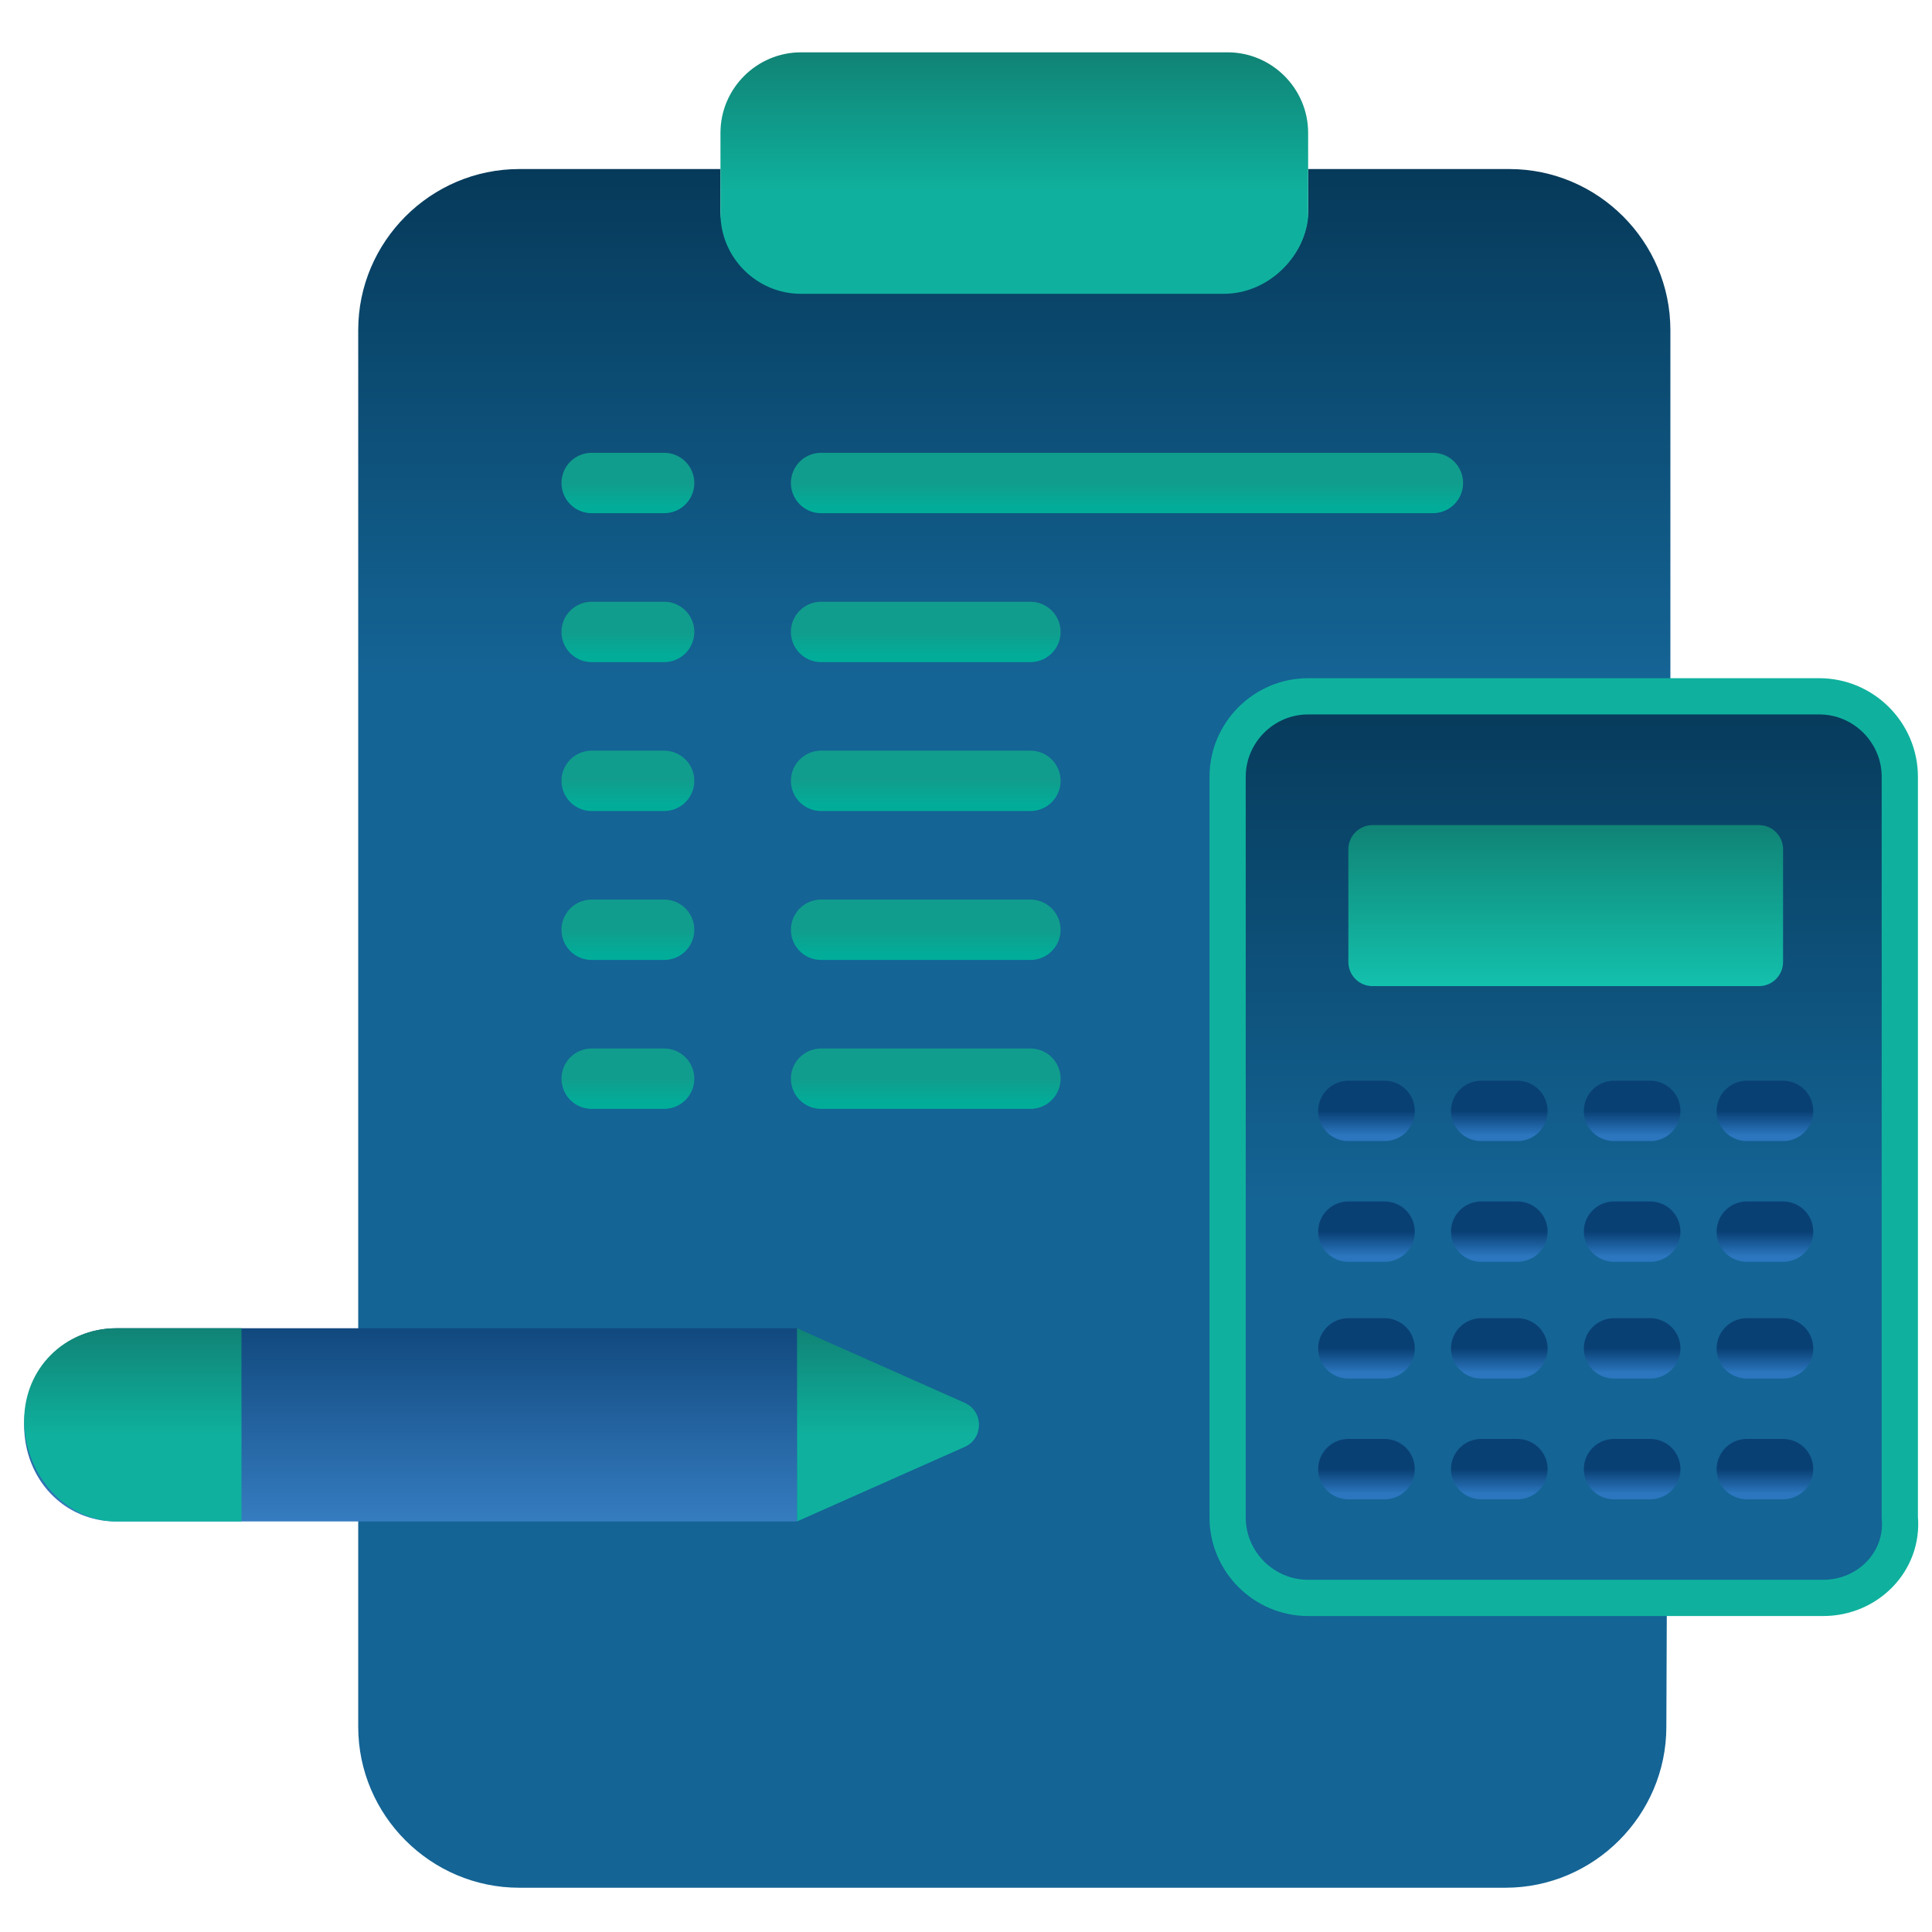 <svg width="80" height="80" viewBox="0 0 80 80" fill="none" xmlns="http://www.w3.org/2000/svg">
<path d="M69 71.501L69.167 28.667V13.667C69.167 10.001 66.167 7 62.5 7H54.167V8.667C54.167 10.501 52.667 12.001 50.833 12.001H33.167C31.333 12.001 29.833 10.501 29.833 8.667V7H21.5C17.833 7 14.833 10.001 14.833 13.667V55.001V71.501C14.833 75.167 17.833 78.167 21.5 78.167H62.333C66 78.167 69 75.167 69 71.501Z" fill="url(#paint0_linear_54_118)"/>
<path d="M50.667 12.166H33.167C31.333 12.166 29.833 10.666 29.833 8.833V5.5C29.833 3.667 31.333 2.167 33.167 2.167H50.833C52.667 2.167 54.167 3.667 54.167 5.5V9C54 10.666 52.5 12.166 50.667 12.166Z" fill="url(#paint1_linear_54_118)"/>
<path d="M75.5 66.166H54.167C52.333 66.166 50.833 64.666 50.833 62.833V32.166C50.833 30.333 52.333 28.833 54.167 28.833H75.333C77.167 28.833 78.667 30.333 78.667 32.166V62.833C78.833 64.666 77.333 66.166 75.5 66.166Z" fill="url(#paint2_linear_54_118)" stroke="#0FB19E" stroke-width="1.5" stroke-miterlimit="10" stroke-linecap="round" stroke-linejoin="round"/>
<path d="M72.833 34.166H56.833C56.281 34.166 55.833 34.614 55.833 35.166V39.833C55.833 40.386 56.281 40.833 56.833 40.833H72.833C73.386 40.833 73.833 40.386 73.833 39.833V35.166C73.833 34.614 73.386 34.166 72.833 34.166Z" fill="url(#paint3_linear_54_118)"/>
<path d="M55.833 46H57.333" stroke="url(#paint4_linear_54_118)" stroke-width="2.5" stroke-miterlimit="10" stroke-linecap="round" stroke-linejoin="round"/>
<path d="M61.333 46H62.833" stroke="url(#paint5_linear_54_118)" stroke-width="2.5" stroke-miterlimit="10" stroke-linecap="round" stroke-linejoin="round"/>
<path d="M66.833 46H68.333" stroke="url(#paint6_linear_54_118)" stroke-width="2.5" stroke-miterlimit="10" stroke-linecap="round" stroke-linejoin="round"/>
<path d="M72.333 46H73.833" stroke="url(#paint7_linear_54_118)" stroke-width="2.5" stroke-miterlimit="10" stroke-linecap="round" stroke-linejoin="round"/>
<path d="M55.833 51H57.333" stroke="url(#paint8_linear_54_118)" stroke-width="2.5" stroke-miterlimit="10" stroke-linecap="round" stroke-linejoin="round"/>
<path d="M61.333 51H62.833" stroke="url(#paint9_linear_54_118)" stroke-width="2.5" stroke-miterlimit="10" stroke-linecap="round" stroke-linejoin="round"/>
<path d="M66.833 51H68.333" stroke="url(#paint10_linear_54_118)" stroke-width="2.5" stroke-miterlimit="10" stroke-linecap="round" stroke-linejoin="round"/>
<path d="M72.333 51H73.833" stroke="url(#paint11_linear_54_118)" stroke-width="2.5" stroke-miterlimit="10" stroke-linecap="round" stroke-linejoin="round"/>
<path d="M55.833 55.834H57.333" stroke="url(#paint12_linear_54_118)" stroke-width="2.5" stroke-miterlimit="10" stroke-linecap="round" stroke-linejoin="round"/>
<path d="M61.333 55.834H62.833" stroke="url(#paint13_linear_54_118)" stroke-width="2.5" stroke-miterlimit="10" stroke-linecap="round" stroke-linejoin="round"/>
<path d="M66.833 55.834H68.333" stroke="url(#paint14_linear_54_118)" stroke-width="2.5" stroke-miterlimit="10" stroke-linecap="round" stroke-linejoin="round"/>
<path d="M72.333 55.834H73.833" stroke="url(#paint15_linear_54_118)" stroke-width="2.5" stroke-miterlimit="10" stroke-linecap="round" stroke-linejoin="round"/>
<path d="M55.833 60.834H57.333" stroke="url(#paint16_linear_54_118)" stroke-width="2.5" stroke-miterlimit="10" stroke-linecap="round" stroke-linejoin="round"/>
<path d="M61.333 60.834H62.833" stroke="url(#paint17_linear_54_118)" stroke-width="2.5" stroke-miterlimit="10" stroke-linecap="round" stroke-linejoin="round"/>
<path d="M66.833 60.834H68.333" stroke="url(#paint18_linear_54_118)" stroke-width="2.5" stroke-miterlimit="10" stroke-linecap="round" stroke-linejoin="round"/>
<path d="M72.333 60.834H73.833" stroke="url(#paint19_linear_54_118)" stroke-width="2.5" stroke-miterlimit="10" stroke-linecap="round" stroke-linejoin="round"/>
<path d="M34 20H59.333" stroke="url(#paint20_linear_54_118)" stroke-width="2.5" stroke-miterlimit="10" stroke-linecap="round" stroke-linejoin="round"/>
<path d="M27.5 20H24.5" stroke="url(#paint21_linear_54_118)" stroke-width="2.5" stroke-miterlimit="10" stroke-linecap="round" stroke-linejoin="round"/>
<path d="M34 26.167H42.667" stroke="url(#paint22_linear_54_118)" stroke-width="2.5" stroke-miterlimit="10" stroke-linecap="round" stroke-linejoin="round"/>
<path d="M27.5 26.167H24.5" stroke="url(#paint23_linear_54_118)" stroke-width="2.5" stroke-miterlimit="10" stroke-linecap="round" stroke-linejoin="round"/>
<path d="M34 32.333H42.667" stroke="url(#paint24_linear_54_118)" stroke-width="2.5" stroke-miterlimit="10" stroke-linecap="round" stroke-linejoin="round"/>
<path d="M27.5 32.333H24.5" stroke="url(#paint25_linear_54_118)" stroke-width="2.5" stroke-miterlimit="10" stroke-linecap="round" stroke-linejoin="round"/>
<path d="M34 38.5H42.667" stroke="url(#paint26_linear_54_118)" stroke-width="2.5" stroke-miterlimit="10" stroke-linecap="round" stroke-linejoin="round"/>
<path d="M27.5 38.5H24.5" stroke="url(#paint27_linear_54_118)" stroke-width="2.5" stroke-miterlimit="10" stroke-linecap="round" stroke-linejoin="round"/>
<path d="M34 44.666H42.667" stroke="url(#paint28_linear_54_118)" stroke-width="2.5" stroke-miterlimit="10" stroke-linecap="round" stroke-linejoin="round"/>
<path d="M27.5 44.666H24.5" stroke="url(#paint29_linear_54_118)" stroke-width="2.5" stroke-miterlimit="10" stroke-linecap="round" stroke-linejoin="round"/>
<path d="M33 63L39.944 59.914C40.736 59.562 40.736 58.438 39.944 58.086L33 55" fill="url(#paint30_linear_54_118)"/>
<path d="M33 55V63H4.813C2.658 63 1 61.261 1 59C1 56.739 2.658 55 4.813 55H33Z" fill="url(#paint31_linear_54_118)"/>
<path d="M10 55H4.833C2.667 55 1 56.667 1 58.833C1 61 2.667 63 4.833 63H10V55Z" fill="url(#paint32_linear_54_118)"/>
<defs>
<linearGradient id="paint0_linear_54_118" x1="42" y1="7" x2="42" y2="47" gradientUnits="userSpaceOnUse">
<stop stop-color="#063A5A"/>
<stop offset="0.526" stop-color="#146495"/>
<stop offset="1" stop-color="#146495"/>
</linearGradient>
<linearGradient id="paint1_linear_54_118" x1="42" y1="2.167" x2="42" y2="8.012" gradientUnits="userSpaceOnUse">
<stop stop-color="#108375"/>
<stop offset="1" stop-color="#0FB19E"/>
</linearGradient>
<linearGradient id="paint2_linear_54_118" x1="64.756" y1="28.833" x2="64.756" y2="49.816" gradientUnits="userSpaceOnUse">
<stop stop-color="#063A5A"/>
<stop offset="1" stop-color="#146495"/>
</linearGradient>
<linearGradient id="paint3_linear_54_118" x1="64.833" y1="34.166" x2="64.833" y2="41.5" gradientUnits="userSpaceOnUse">
<stop stop-color="#108375"/>
<stop offset="1" stop-color="#13C7B2"/>
</linearGradient>
<linearGradient id="paint4_linear_54_118" x1="56.583" y1="46" x2="56.583" y2="47" gradientUnits="userSpaceOnUse">
<stop stop-color="#094074"/>
<stop offset="1" stop-color="#2B76BE"/>
</linearGradient>
<linearGradient id="paint5_linear_54_118" x1="62.083" y1="46" x2="62.083" y2="47" gradientUnits="userSpaceOnUse">
<stop stop-color="#094074"/>
<stop offset="1" stop-color="#2B76BE"/>
</linearGradient>
<linearGradient id="paint6_linear_54_118" x1="67.583" y1="46" x2="67.583" y2="47" gradientUnits="userSpaceOnUse">
<stop stop-color="#094074"/>
<stop offset="1" stop-color="#2B76BE"/>
</linearGradient>
<linearGradient id="paint7_linear_54_118" x1="73.083" y1="46" x2="73.083" y2="47" gradientUnits="userSpaceOnUse">
<stop stop-color="#094074"/>
<stop offset="1" stop-color="#2B76BE"/>
</linearGradient>
<linearGradient id="paint8_linear_54_118" x1="56.583" y1="51" x2="56.583" y2="52" gradientUnits="userSpaceOnUse">
<stop stop-color="#094074"/>
<stop offset="1" stop-color="#2B76BE"/>
</linearGradient>
<linearGradient id="paint9_linear_54_118" x1="62.083" y1="51" x2="62.083" y2="52" gradientUnits="userSpaceOnUse">
<stop stop-color="#094074"/>
<stop offset="1" stop-color="#2B76BE"/>
</linearGradient>
<linearGradient id="paint10_linear_54_118" x1="67.583" y1="51" x2="67.583" y2="52" gradientUnits="userSpaceOnUse">
<stop stop-color="#094074"/>
<stop offset="1" stop-color="#2B76BE"/>
</linearGradient>
<linearGradient id="paint11_linear_54_118" x1="73.083" y1="51" x2="73.083" y2="52" gradientUnits="userSpaceOnUse">
<stop stop-color="#094074"/>
<stop offset="1" stop-color="#2B76BE"/>
</linearGradient>
<linearGradient id="paint12_linear_54_118" x1="56.583" y1="55.834" x2="56.583" y2="56.834" gradientUnits="userSpaceOnUse">
<stop stop-color="#094074"/>
<stop offset="1" stop-color="#2B76BE"/>
</linearGradient>
<linearGradient id="paint13_linear_54_118" x1="62.083" y1="55.834" x2="62.083" y2="56.834" gradientUnits="userSpaceOnUse">
<stop stop-color="#094074"/>
<stop offset="1" stop-color="#2B76BE"/>
</linearGradient>
<linearGradient id="paint14_linear_54_118" x1="67.583" y1="55.834" x2="67.583" y2="56.834" gradientUnits="userSpaceOnUse">
<stop stop-color="#094074"/>
<stop offset="1" stop-color="#2B76BE"/>
</linearGradient>
<linearGradient id="paint15_linear_54_118" x1="73.083" y1="55.834" x2="73.083" y2="56.834" gradientUnits="userSpaceOnUse">
<stop stop-color="#094074"/>
<stop offset="1" stop-color="#2B76BE"/>
</linearGradient>
<linearGradient id="paint16_linear_54_118" x1="56.583" y1="60.834" x2="56.583" y2="61.834" gradientUnits="userSpaceOnUse">
<stop stop-color="#094074"/>
<stop offset="1" stop-color="#2B76BE"/>
</linearGradient>
<linearGradient id="paint17_linear_54_118" x1="62.083" y1="60.834" x2="62.083" y2="61.834" gradientUnits="userSpaceOnUse">
<stop stop-color="#094074"/>
<stop offset="1" stop-color="#2B76BE"/>
</linearGradient>
<linearGradient id="paint18_linear_54_118" x1="67.583" y1="60.834" x2="67.583" y2="61.834" gradientUnits="userSpaceOnUse">
<stop stop-color="#094074"/>
<stop offset="1" stop-color="#2B76BE"/>
</linearGradient>
<linearGradient id="paint19_linear_54_118" x1="73.083" y1="60.834" x2="73.083" y2="61.834" gradientUnits="userSpaceOnUse">
<stop stop-color="#094074"/>
<stop offset="1" stop-color="#2B76BE"/>
</linearGradient>
<linearGradient id="paint20_linear_54_118" x1="46.667" y1="20" x2="46.667" y2="21" gradientUnits="userSpaceOnUse">
<stop stop-color="#119D8D"/>
<stop offset="1" stop-color="#01AD99"/>
</linearGradient>
<linearGradient id="paint21_linear_54_118" x1="26" y1="20" x2="26" y2="21" gradientUnits="userSpaceOnUse">
<stop stop-color="#119D8D"/>
<stop offset="1" stop-color="#01AD99"/>
</linearGradient>
<linearGradient id="paint22_linear_54_118" x1="38.333" y1="26.167" x2="38.333" y2="27.167" gradientUnits="userSpaceOnUse">
<stop stop-color="#119D8D"/>
<stop offset="1" stop-color="#01AD99"/>
</linearGradient>
<linearGradient id="paint23_linear_54_118" x1="26" y1="26.167" x2="26" y2="27.167" gradientUnits="userSpaceOnUse">
<stop stop-color="#119D8D"/>
<stop offset="1" stop-color="#01AD99"/>
</linearGradient>
<linearGradient id="paint24_linear_54_118" x1="38.333" y1="32.333" x2="38.333" y2="33.333" gradientUnits="userSpaceOnUse">
<stop stop-color="#119D8D"/>
<stop offset="1" stop-color="#01AD99"/>
</linearGradient>
<linearGradient id="paint25_linear_54_118" x1="26" y1="32.333" x2="26" y2="33.333" gradientUnits="userSpaceOnUse">
<stop stop-color="#119D8D"/>
<stop offset="1" stop-color="#01AD99"/>
</linearGradient>
<linearGradient id="paint26_linear_54_118" x1="38.333" y1="38.5" x2="38.333" y2="39.5" gradientUnits="userSpaceOnUse">
<stop stop-color="#119D8D"/>
<stop offset="1" stop-color="#01AD99"/>
</linearGradient>
<linearGradient id="paint27_linear_54_118" x1="26" y1="38.5" x2="26" y2="39.5" gradientUnits="userSpaceOnUse">
<stop stop-color="#119D8D"/>
<stop offset="1" stop-color="#01AD99"/>
</linearGradient>
<linearGradient id="paint28_linear_54_118" x1="38.333" y1="44.666" x2="38.333" y2="45.666" gradientUnits="userSpaceOnUse">
<stop stop-color="#119D8D"/>
<stop offset="1" stop-color="#01AD99"/>
</linearGradient>
<linearGradient id="paint29_linear_54_118" x1="26" y1="44.666" x2="26" y2="45.666" gradientUnits="userSpaceOnUse">
<stop stop-color="#119D8D"/>
<stop offset="1" stop-color="#01AD99"/>
</linearGradient>
<linearGradient id="paint30_linear_54_118" x1="37.417" y1="55" x2="37.417" y2="59.482" gradientUnits="userSpaceOnUse">
<stop stop-color="#108375"/>
<stop offset="1" stop-color="#0FB19E"/>
</linearGradient>
<linearGradient id="paint31_linear_54_118" x1="17" y1="55" x2="17" y2="63" gradientUnits="userSpaceOnUse">
<stop stop-color="#11497E"/>
<stop offset="1" stop-color="#357CC0"/>
</linearGradient>
<linearGradient id="paint32_linear_54_118" x1="5.5" y1="55" x2="5.5" y2="59.482" gradientUnits="userSpaceOnUse">
<stop stop-color="#108375"/>
<stop offset="1" stop-color="#0FB19E"/>
</linearGradient>
</defs>
</svg>
